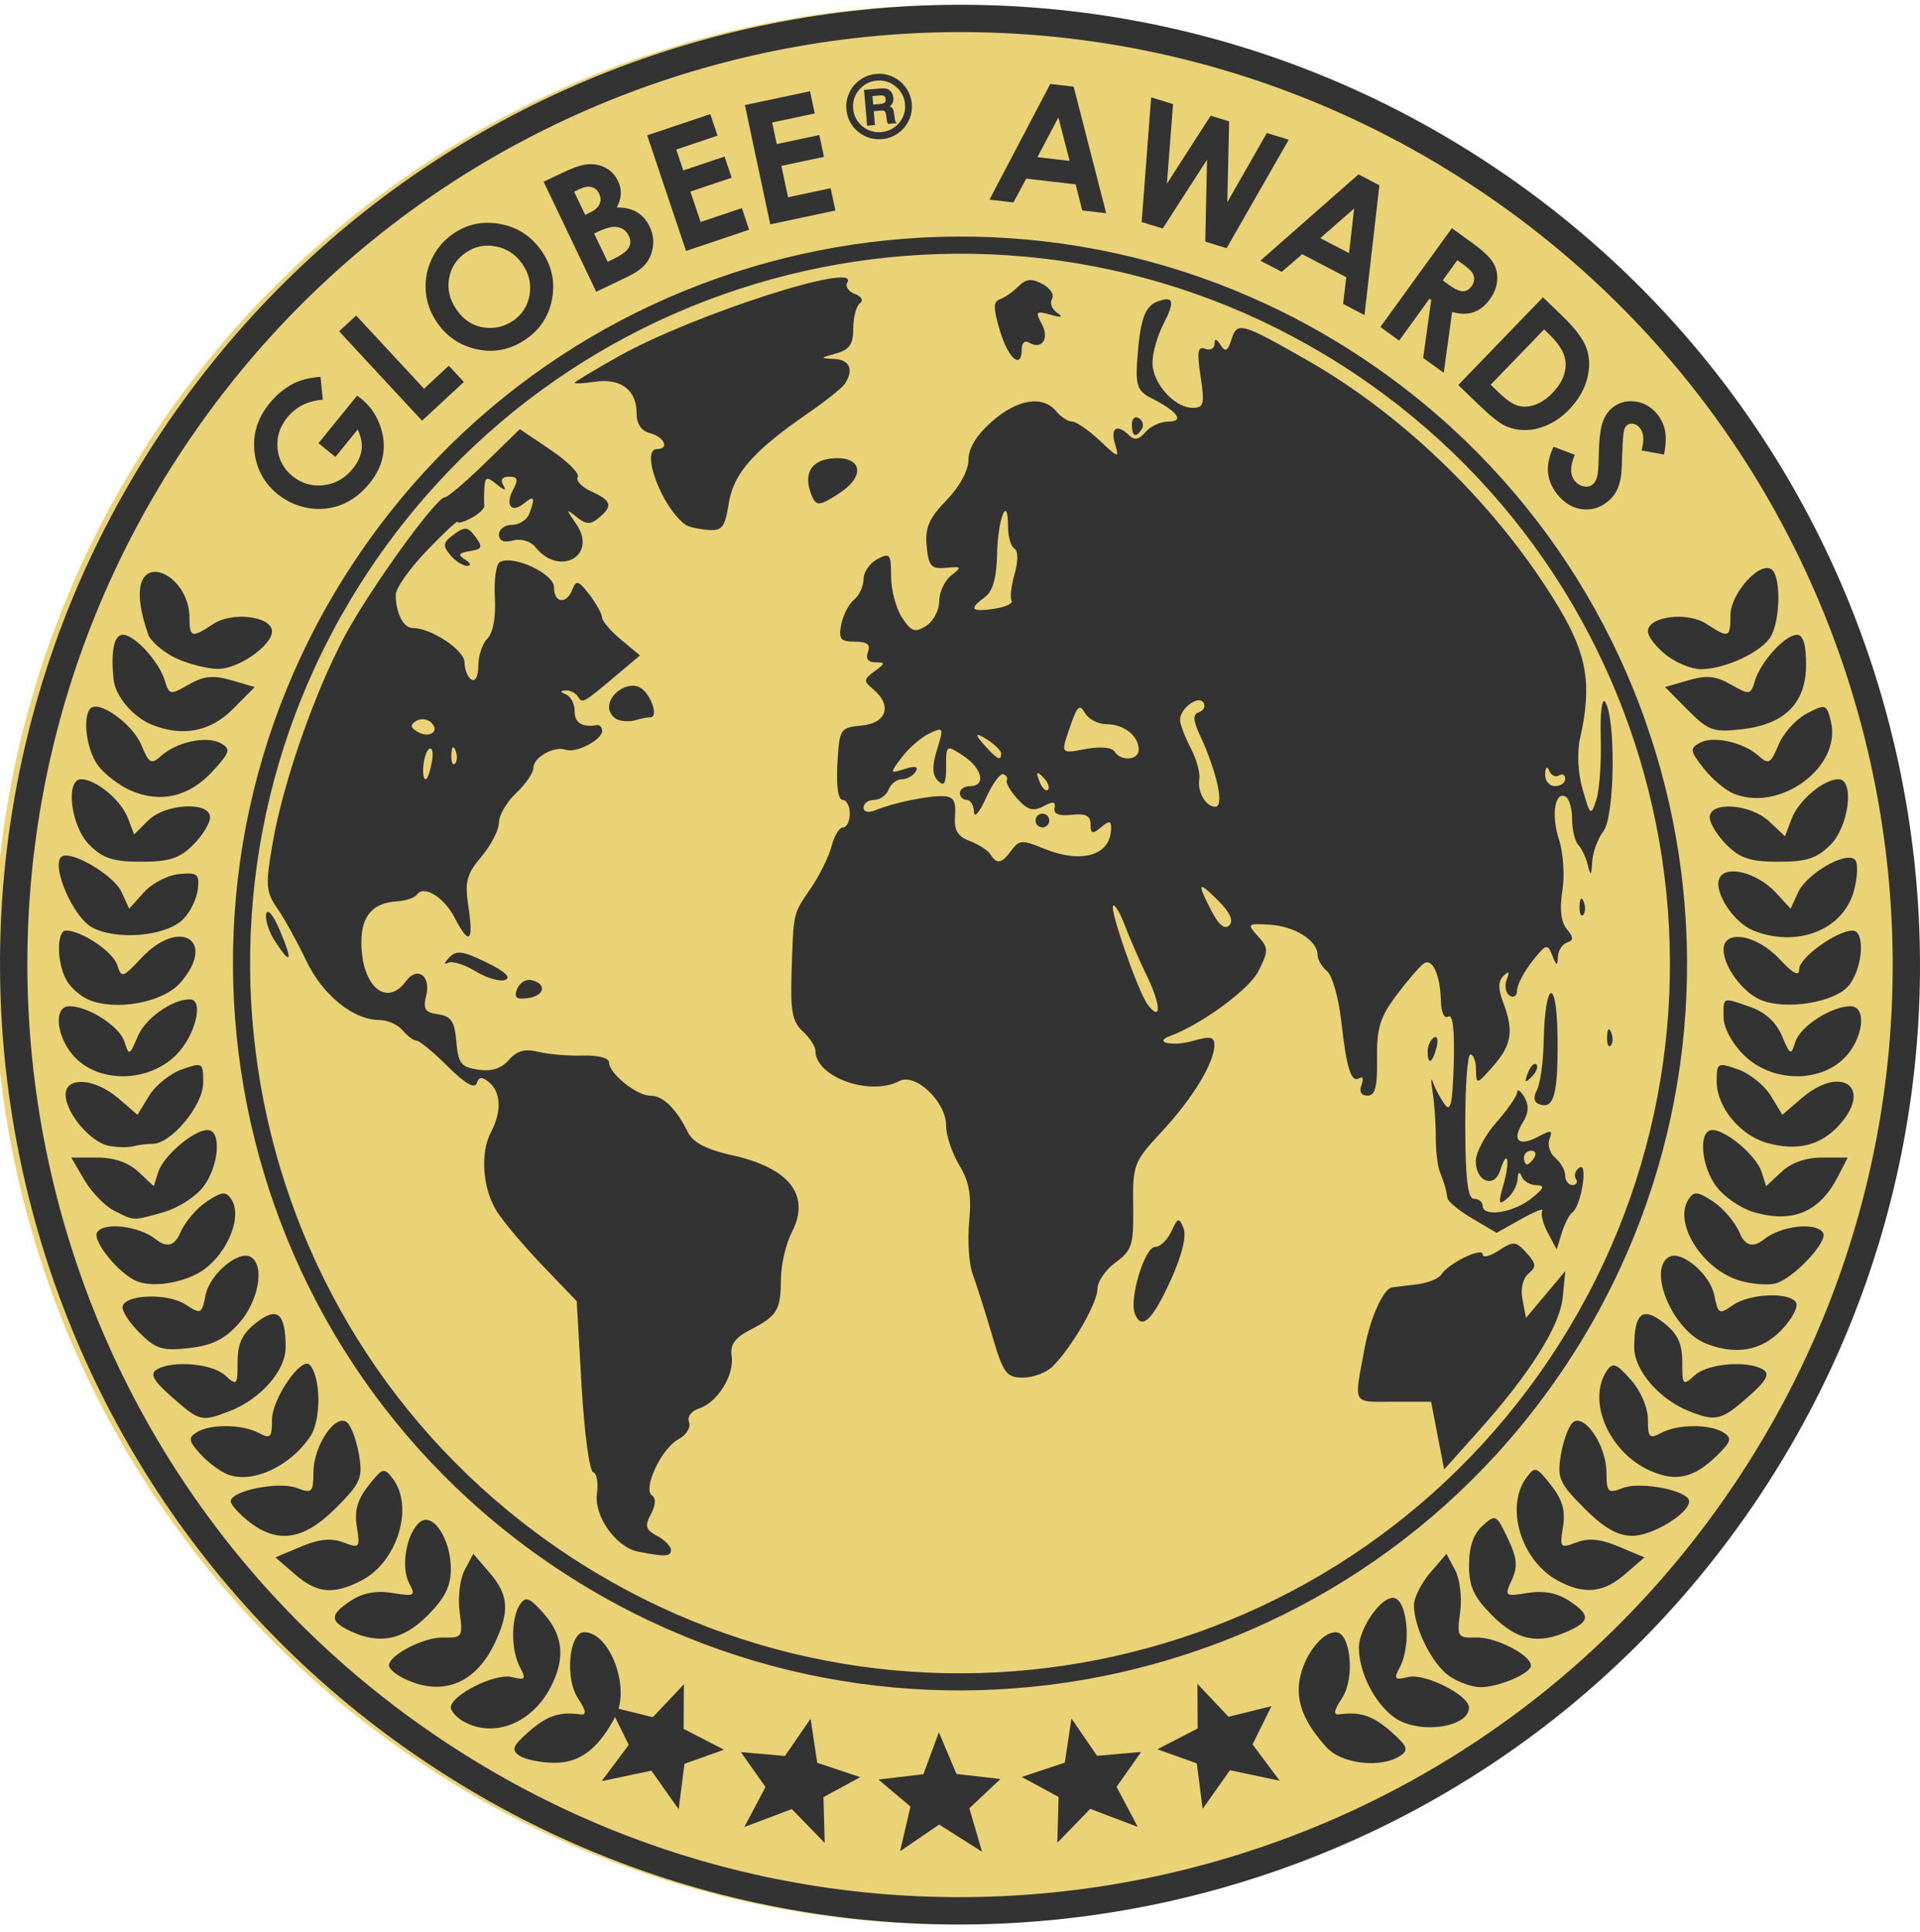 <svg fill="none" height="161" viewBox="0 0 160 161" width="160" xmlns="http://www.w3.org/2000/svg" xmlns:xlink="http://www.w3.org/1999/xlink"><clipPath id="a"><path d="m0.0.4h160v160h-160z"/></clipPath><g clip-path="url(#a)"><circle cx="79.5" cy="80.4" fill="#ead377" r="80"/><g fill="#333"><path d="m43.305 146.338c-.726-.486-.61-.796.749-1.997 1.517-1.342 2.553-1.693 4.303-1.458.552.074.497-.287-.208-1.363-1.095-1.67-.719-5.481.54-5.481 2.118 0 3.852 4.585 2.629 6.952-1.415 2.738-2.974 3.94-5.102 3.931-1.128-.005-2.437-.268-2.91-.584zm67.246-.697c-1.911-2.098-2.604-3.891-2.229-5.766.393-1.963 1.848-3.837 2.98-3.837 1.259 0 1.635 3.811.54 5.482-.705 1.076-.76 1.437-.208 1.362 1.749-.235 2.786.116 4.303 1.458 1.358 1.202 1.475 1.512.748 1.997-1.588 1.062-4.872.689-6.134-.697zm-71.977-2.196c-.552-.322-1.003-.833-1.003-1.138 0-1.021 3.673-2.867 5.046-2.536 1.166.28 1.249.186.717-.81-.759-1.418-.765-4.088-.011-5.216.486-.726.795-.61 1.997.749 1.625 1.837 1.8 3.738.566 6.125-1.576 3.048-4.795 4.292-7.312 2.826zm77.658-.275c-1.654-1.158-2.991-3.773-2.991-5.849 0-1.552 1.77-4.149 2.828-4.149 1.197 0 1.59 3.906.582 5.789-.533.996-.449 1.09.717.81 1.378-.333 5.046 1.517 5.046 2.545 0 1.677-4.182 2.255-6.182.854zm-63.031-13.841c-1.869-.361-3.732-2.99-3.454-4.877.127-.864-.019-1.655-.324-1.756-.305-.102-.736-3.35-.959-7.218l-.405-7.033-2.853-2.972c-1.569-1.634-3.293-3.684-3.831-4.555-1.167-1.889-1.373-4.854-.457-6.565.891-1.664.833-3.321-.142-4.131-.618-.512-.862-.496-1.054.073-.163.482-1.004-.012-2.406-1.409-1.186-1.182-2.356-2.15-2.602-2.15-.246 0-.767-.387-1.159-.86-.393-.472-1.262-.861-1.933-.862-2.183-.004-4.743-2.082-6.109-4.958-.726-1.528-1.802-3.477-2.393-4.33-.971-1.404-1.009-1.922-.403-5.446.869-5.054 3.529-12.668 6.067-17.367 2.123-3.931 7.568-11.466 8.285-11.466.233 0 1.735-1.278 3.338-2.84l2.915-2.84 2.575 1.738c1.416.956 2.429 1.975 2.25 2.264-.178.289.335.826 1.14 1.194 1.687.769 1.807 1.206.606 2.204-.689.572-1.053.558-1.836-.073-.914-.737-.917-.701-.04.574 1.813 2.636-1.381 4.45-3.401 1.932-.398-.496-1.187-.731-1.863-.554-.771.202-1.173.03-1.173-.499 0-.443.488-.806 1.085-.806s1.242-.408 1.433-.907c.527-1.374.425-1.59-.421-.888-1.051.872-1.612.165-.91-1.147.448-.838.374-1.071-.341-1.071-.579 0-.756.263-.483.717.293.487.12.465-.539-.07-.845-.685-.979-.648-1.038.286-.037.59-.04 1.259-.006 1.486.034.227-.451.687-1.079 1.024-.627.336-1.141.482-1.141.325 0-.157-1.161.925-2.58 2.406-1.419 1.481-2.58 3.127-2.58 3.659 0 1.529.633 2.78 1.407 2.78 1.549 0 4.326 1.845 4.326 2.874 0 .589.258 1.23.573 1.425.327.202.573-.294.573-1.154 0-.829.344-1.852.764-2.272.467-.467.706-1.786.616-3.391-.081-1.445.096-2.778.394-2.962 1.069-.661 4.533.932 4.533 2.084 0 1.341 1.046 1.458 1.54.172.304-.793.511-.73 1.403.43.575.748 1.051 1.608 1.058 1.911.007.303.722 1.14 1.589 1.859l1.576 1.308-1.72 1.452c-3.048 2.573-3.075 2.588-3.443 1.99-.193-.312-.658-.547-1.034-.522-.492.032-.483.126.034.335.394.159.717.783.717 1.388 0 .985.608 1.365 1.863 1.167.236-.037.43.181.43.485 0 .747-2.188 1.875-3.042 1.568-.959-.345-2.691.637-2.691 1.525 0 .407-.645 1.346-1.433 2.086-.788.74-1.433 1.845-1.433 2.454 0 .609-.656 1.887-1.458 2.839-1.255 1.492-1.405 2.08-1.082 4.239.436 2.907.055 3.19-1.151.857-.889-1.719-2.569-2.748-3.143-1.925-.183.262-.933.514-1.668.56-2.015.126-2.964 1.218-2.964 3.409 0 3.65 2.09 5.473 3.719 3.244.946-1.293 2.099-.453 1.679 1.223-.276 1.102-.092 1.387 1.001 1.542 1.085.154 1.374.588 1.515 2.279.151 1.811.394 2.121 1.826 2.332 1.117.164 1.943-.098 2.552-.81.659-.769 1.324-.95 2.474-.673.865.208 2.54.348 3.723.31 1.234-.04 2.15.202 2.15.568 0 .926 2.304 2.777 3.457 2.777 1.047 0 2.125 1.056 3.124 3.06.419.841 1.549 1.427 3.645 1.892 4.84 1.075 6.6 3.35 4.995 6.455-.489.946-.894 2.701-.898 3.899-.011 2.572-.294 3.036-2.571 4.214-1.272.657-1.671 1.226-1.534 2.186.228 1.595-1.196 3.879-2.721 4.363-.654.208-1.005.692-.831 1.146.166.434-.236 1.075-.898 1.429-1.408.753-2.989 4.143-2.18 4.676.333.219.296.818-.097 1.552-.532.995-.446 1.299.514 1.813.635.34 1.154.867 1.154 1.171 0 .564-.444.588-2.712.15zm-17.216-65.796c.149-.779.05-1.279-.22-1.113-.475.294-.714 2.529-.271 2.529.121 0 .342-.637.49-1.416zm1.975-.985c-.183-.457-.319-.322-.346.346-.025.605.111.943.301.753.191-.191.211-.685.045-1.099zm-2.012-2.315c-.315-.315-.881-.383-1.258-.15-.52.321-.504.534.066.887.978.604 1.939.011 1.192-.736zm83.854 59.417-.544-2.82h-3.153c-3.484 0-3.294.369-2.362-4.586.454-2.415 1.548-4.829 2.239-4.939.225-.036 1.161-.152 2.079-.259.917-.107 1.846-.481 2.063-.832.574-.929 3.434-2.313 3.434-1.663 0 .304.602.157 1.339-.325 1.226-.803 1.423-.787 2.308.191.817.903.844 1.171.174 1.728-.477.396-.678 1.267-.504 2.18l.291 1.52 3.276-3.907-.213 2.178c-.236 2.412-2.744 6.385-7.107 11.256l-2.775 3.098zm-37.144-8.415c-.581-1.968-1.305-4.246-1.609-5.063-.304-.818-.431-2.786-.283-4.374.203-2.182 0-3.329-.828-4.691-.603-.992-1.096-2.476-1.096-3.299 0-1.986-2.556-4.411-3.902-3.703-2.449 1.289-6.99-.349-6.99-2.523 0-.369-.475-1.101-1.056-1.627-.855-.774-1.032-1.69-.931-4.818.168-5.205.095-4.882 1.612-7.118.74-1.09 1.518-2.674 1.731-3.52s.639-1.538.948-1.538.562-.516.562-1.147c0-.631-.271-1.147-.603-1.147-.367 0-.536-1.176-.43-3.01.169-2.935.219-3.014 2.036-3.189 2.081-.201 2.551-1.689.951-3.016-.829-.688-.819-.824.11-1.504.913-.668.92-.747.07-.747-.61 0-.833-.308-.622-.86.239-.621-.063-.86-1.085-.86-1.195 0-1.373-.219-1.144-1.416.149-.778.629-1.713 1.067-2.077.438-.364.796-1.136.796-1.718s.516-1.332 1.147-1.67c1.047-.56 1.147-.436 1.147 1.433 0 1.125.409 2.671.909 3.434.773 1.181 1.073 1.285 2.006.702.604-.377 1.097-1.304 1.097-2.061 0-.756.451-1.723 1.003-2.148.916-.706.879-.761-.43-.636-1.242.118-1.458-.122-1.618-1.8-.148-1.542.188-2.321 1.648-3.828 1.099-1.135 1.833-2.483 1.833-3.37 0-.965.679-2.075 1.955-3.195 2.13-1.87 4.234-2.207 5.354-.856.393.473.991.86 1.329.86s1.369.71 2.291 1.576c1.583 1.489 1.654 1.505 1.283.287-.413-1.356.188-1.703 1.199-.692.414.414.822.327 1.331-.287.404-.486 1.27-.884 1.925-.884 1.381 0 .756-.855-1.426-1.951-1.11-.558-1.313-1.058-1.191-2.943.226-3.487.617-4.692 1.65-5.088 1.407-.54 1.542-.067.538 1.875-.496.96-.902 2.402-.902 3.206 0 1.704 1.829 3.755 3.349 3.755.928 0 1.008-.314.66-2.608-.313-2.066-.235-2.546.378-2.311.425.163.777-.018.781-.402.006-.48.166-.451.511.093.392.619.589.517.903-.471.476-1.501.79-1.415 6.316 1.735 8.211 4.679 16.039 12.377 20.97 20.622 2.358 3.943 2.764 6.436 1.77 10.859-.273 1.212-.189 2.914.212 4.3.636 2.198.683 2.234 1.137.86.261-.788.427-3.11.369-5.159-.059-2.103.1-3.414.366-3.008.902 1.378.803 9.514-.131 10.75-.476.629-.903 1.789-.949 2.578-.071 1.191-.132 1.239-.361.287-.151-.631-.509-1.391-.793-1.691-.285-.3-.518-1.252-.518-2.116 0-.864-.231-1.714-.513-1.889-.913-.564-1.256 1.517-.585 3.549.359 1.089.488 3.011.285 4.276-.242 1.514-.117 2.602.366 3.188.583.707.586.939.017 1.13-.394.132-.735.671-.757 1.197-.034.79-.114.768-.467-.13-.393-1.003-.522-.964-1.679.507-.69.876-1.254 1.96-1.254 2.41s-.275.646-.612.438c-.337-.208-.451-.804-.253-1.324.26-.683.186-.773-.269-.322-.444.44-.454 1.083-.034 2.187.908 2.387.726 3.569-.82 5.327-1.376 1.564-1.416 1.573-1.433.318-.01-.71-.22-1.29-.467-1.29s-.441 2.709-.43 6.02c.013 4.423.208 6.019.735 6.019.394 0 .717.258.717.574 0 .968 2.498.611 4.013-.574 1.1-.861 1.211-1.124.477-1.134-.525-.007-1.085-.335-1.244-.729-.184-.456-.306-.378-.335.216-.024.513-.42 1.244-.879 1.625-.716.594-.758.427-.296-1.182.58-2.025.327-3.076-.28-1.162-.485 1.526-2.03.94-2.03-.771 0-.712.77-2.168 1.711-3.235.941-1.067 1.723-2.199 1.737-2.514.015-.315.285-.131.6.41.399.683.356 1.332-.139 2.124-.929 1.488-.326 2.036 1.289 1.172 1.09-.583 1.232-.553.943.198-.186.487.033 1.193.487 1.57.453.377.825 1.041.825 1.475 0 .435.274.789.607.789.334 0 .459-.24.278-.534-.182-.294-.04-.713.314-.931.73-.451.118 3.26-.62 3.758-.233.158-.619.912-.859 1.676l-.434 1.389-.739-1.382c-.407-.76-.614-1.585-.461-1.833.154-.248-.639.064-1.761.695l-2.041 1.146-2.015-1.189c-1.108-.654-2.047-1.421-2.086-1.705-.094-.678-.243-1.192-.647-2.236-.183-.473-.329-1.763-.324-2.866.004-1.103-.114-2.78-.261-3.727-.148-.946-.142-1.333.013-.86s.582 1.289.949 1.815c.537.768.693.117.796-3.333.082-2.764-.078-4.161-.45-3.93-.333.206-.595-.326-.618-1.253-.056-2.22-.701-3.655-1.424-3.166-.332.225-1.355 1.409-2.273 2.632-1.383 1.841-1.662 2.752-1.625 5.303.034 2.347-.157 3.08-.798 3.08-.525 0-.714-.335-.5-.889.188-.489.113-.749-.166-.577-.697.431-1.067-.731-1.526-4.791-.216-1.908-.747-3.763-1.18-4.122s-.787-.968-.787-1.354c0-1.186-1.907-2.392-3.974-2.515-1.886-.112-1.927-.073-1 .952.893.986.897 1.211.054 2.901-.766 1.535-4.715 4.436-7.406 5.439-1.398.521.261.871 1.901.401 1.465-.42 1.825-.356 1.825.325 0 1.474-1.785 4.425-4.344 7.183-2.387 2.572-2.471 2.789-2.422 6.253.046 3.248-.093 3.693-1.465 4.692-.833.607-1.516 1.604-1.516 2.215 0 1.173-2.116 4.841-3.717 6.442-.523.523-1.643.949-2.487.946-1.387-.004-1.638-.35-2.592-3.582zm45.199-14.757c.195-.315.081-.573-.253-.573-.333 0-.607.258-.607.573 0 .315.114.573.253.573s.413-.258.607-.573zm-32.239-15.045c-.649-1.342-1.498-3.287-1.889-4.321s-.825-1.765-.967-1.624c-.314.314 2.103 7.228 2.884 8.249 1.133 1.483 1.116.062-.027-2.303zm5.913-6.357c-1.716-1.715-1.819-1.56-.569.858.601 1.162 1.101 1.565 1.477 1.188.377-.377.069-1.069-.908-2.046zm-17.24-4.211c.625-.854.916-.873 2.611-.171 3.229 1.338 5.664.627 5.689-1.661.007-.634-.158-.648-.851-.073-.707.587-.86.541-.86-.257 0-.72-.407-.925-1.576-.793-1.047.118-1.526-.069-1.425-.557.113-.549-.123-.588-.931-.156-.844.452-1.32.317-2.158-.609-.591-.654-.992-1.349-.889-1.544.103-.195-.03-.428-.294-.515-.264-.088-.915.809-1.446 1.992-.531 1.184-.98 1.701-.996 1.149s-.288-1.003-.603-1.003c-.316-.002-.572-.257-.573-.573 0-.315.387-.573.86-.573 1.346 0 1.008-1.49-.573-2.527-1.426-.935-1.433-.93-1.433.909 0 1.416-.158 1.69-.674 1.174-.491-.491-.513-1.196-.082-2.602.568-1.85.542-1.904-.641-1.346-.678.32-1.706 1.209-2.284 1.976-1.043 1.382-1.041 1.39.241.984.88-.28 1.167-.208.9.225-.216.349-.736.635-1.157.635s-.913.387-1.095.86c-.181.473-.725.86-1.208.86s-.878.286-.878.635c0 .38.403.469 1.003.22 1.48-.611 4.28-1.195 5.589-1.167.896.02 1.121.374 1.028 1.625-.09 1.214.208 1.724 1.234 2.114.744.283 1.522.788 1.729 1.123.523.846.929.763 1.745-.353zm2.003-2.479c.002-.316.257-.571.573-.573.316.002.572.257.573.573-.002.316-.257.572-.573.573-.316-.002-.572-.257-.573-.573zm15.161-3.007c-.225-1.024-.826-2.742-1.335-3.819-.715-1.509-.762-2.014-.207-2.201.396-.134.566-.492.379-.795-.409-.662-1.961.479-1.956 1.437.002.355.397 1.401.879 2.325.482.923.809 2.084.727 2.58-.179 1.091.533 2.334 1.336 2.334.361 0 .429-.711.176-1.861zm-14.517-.585c-.566-.562-.632-.496-.321.321.215.566.536.883.712.707.176-.176.001-.639-.391-1.028zm43.498.119c0-.334-.236-.462-.524-.283-.288.178-.655 0-.815-.396-.175-.435-.308-.322-.335.283-.025.552.342 1.003.815 1.003s.859-.273.859-.607zm-47.008-2.121c0-.24-.58-.792-1.29-1.228-.857-.526-.923-.381-.198.435 1.169 1.314 1.488 1.483 1.488.792zm11.466-.31c0-1.141-1.232-2.121-2.666-2.121-.71 0-1.524-.419-1.811-.931-.429-.766-.637-.598-1.175.946-.878 2.518-.918 2.456 1.308 2.038 1.138-.213 2.115-.12 2.327.223.523.845 2.017.731 2.017-.154zm-10.595-12.423c-.145-.235-.033-1.235.25-2.221.311-1.084.304-1.924-.017-2.122-.292-.18-.531-1.001-.531-1.823 0-2.782-.847-.67-.908 2.263-.042 1.994-.359 3.129-1.009 3.605-1.375 1.006-1.175 1.262.765.978.943-.139 1.595-.444 1.45-.679zm10.27 59.423c-.483-1.259.825-5.554 1.692-5.554.412 0 1.02-.581 1.351-1.29.546-1.175.638-1.198 1.018-.262.261.642-.136 2.255-1.057 4.29-1.538 3.398-2.451 4.255-3.004 2.816zm33.723-17.439c-.471-.163-.543-.571-.212-1.204.275-.526.527-2.326.559-4.0.101-5.192 1.109-5.514 1.157-.369.044 4.735-.295 5.993-1.504 5.574zm-.971-2.615c.215-.566.536-.883.712-.707.176.176.001.639-.391 1.028-.566.562-.632.496-.321-.321zm-8.35-1.805c0-.454.234-.97.52-1.147.287-.177.385.195.22.826-.35 1.339-.739 1.508-.739.322zm14.951-1.228c.027-.668.163-.804.346-.346.166.414.145.908-.045 1.099-.19.191-.326-.148-.301-.753zm-90.835-3.954c.196-.51.724-.851 1.174-.756 1.322.277 1.156 1.302-.243 1.501-.986.14-1.204-.034-.931-.745zm-3.476-1.499c-.924-.567-1.956-.878-2.293-.691s-.29-.007.103-.431c.596-.642 1.114-.578 3.11.389 1.528.74 2.099 1.269 1.577 1.462-.45.166-1.574-.162-2.498-.729zm-16.698-2.497c-.506-.773-.835-1.797-.73-2.277.108-.493.609.118 1.151 1.405 1.093 2.59.927 2.931-.421.872zm108.716-2.943c.027-.668.163-.804.346-.346.166.414.145.908-.045 1.099-.19.191-.326-.148-.301-.753zm-80.16-15.524c-.394-.159-.717-.623-.717-1.031 0-1.092 1.442-2.099 2.451-1.712.933.358 1.778 2.55.983 2.55-.26 0-.816.109-1.236.241s-1.086.111-1.48-.048zm-13.954-13.728c-.649-.783-.604-1.04.307-1.706.925-.677 1.172-.649 1.803.205.627.849.56 1.017-.47 1.185-.949.154-1.031.303-.391.708.453.287.525.516.163.521-.355.004-.991-.406-1.412-.913zm19.63-2.502c-1.973-1.393-3.829-6.322-2.38-6.322 1.037 0 .598-1.006-.573-1.313-.756-.198-1.146-.782-1.146-1.716 0-1.892-1.328-2.891-3.434-2.582-.949.14-1.725.181-1.725.094 0-.087 1.682-1.1 3.738-2.25 6.143-3.435 20.107-7.933 18.983-6.115-.196.317.087.746.628.953.561.215.745.549.427.777-.306.219-.557 1.161-.557 2.093 0 1.319-.318 1.783-1.433 2.092-1.361.379-1.368.402-.143.456 1.288.057 1.648.946.851 2.102-.232.336-1.582 1.412-3.001 2.391-4.606 3.178-6.25 5.043-6.65 7.546-.323 2.024-.553 2.311-1.763 2.211-.765-.063-1.584-.251-1.819-.417zm10.453-2.562c-.683-1.779.041-2.898 1.937-2.993 2.318-.117 2.567 1.503.443 2.894-1.733 1.135-1.978 1.145-2.38.1zm26.724-5.8c0-.492.262-.732.583-.534.32.198.434.6.253.894-.491.795-.836.647-.836-.36zm-10.991-7.808c-.567-1.892-.57-2.445-.013-2.631.388-.129 1.081-.612 1.541-1.071.645-.645 1.105-.692 2.012-.207.647.346 1.007.903.8 1.238s-.021.855.414 1.155c.553.383.389.433-.549.168-1.205-.341-1.277-.262-.715.787.661 1.234-.026 2.186-1.099 1.522-.315-.195-.573.048-.573.539 0 1.766-1.115.846-1.819-1.502zm-49.633 112.34c-.71-.342-1.29-.834-1.29-1.095 0-.886 2.925-2.391 4.557-2.345 1.56.045 1.616-.045 1.338-2.124-.163-1.216.024-2.759.425-3.509l.716-1.339 1.355 1.574c1.596 1.856 1.692 3.206.42 5.887-1.602 3.375-4.38 4.465-7.521 2.95zm87.064-.235c-1.425-.998-2.933-4.029-2.933-5.894 0-.623.609-1.842 1.354-2.708l1.355-1.574.716 1.339c.402.749.589 2.293.426 3.509-.279 2.078-.222 2.168 1.338 2.124 1.628-.046 4.557 1.458 4.557 2.341 0 .656-2.667 1.799-4.199 1.799-.703 0-1.879-.421-2.614-.935zm-91.648-3.778c-1.66-.801-1.627-1.346.155-2.513.975-.639 2.094-.841 3.441-.623 1.855.302 1.953.244 1.384-.82-.716-1.338-.226-4.158.882-5.077 1.081-.897 2.594 1.376 2.594 3.899 0 1.437-.502 2.438-1.949 3.885-2.06 2.06-4.038 2.44-6.507 1.249zm95.252-1.249c-1.558-1.558-1.949-2.404-1.949-4.211 0-1.518.369-2.596 1.123-3.278 1.09-.986 1.153-.955 2.106 1.043.78 1.637.851 2.347.341 3.466-.625 1.37-.589 1.399 1.323 1.089 1.312-.213 2.443-.005 3.408.628 1.821 1.192 1.817 1.712-.015 2.547-2.514 1.146-4.261.792-6.337-1.283zm-99.806-3.459-1.609-1.395 2.122-.894c1.521-.642 2.525-.742 3.542-.355 1.357.515 1.407.458 1.122-1.294-.217-1.339.043-2.266.962-3.435 1.186-1.508 1.306-1.541 2.04-.574 1.781 2.349.372 6.933-2.604 8.472-2.353 1.216-3.715 1.088-5.576-.525zm105.249.537c-3.045-1.655-4.408-6.115-2.617-8.563.718-.982.836-.947 2.058.607.955 1.213 1.218 2.132.999 3.481-.284 1.752-.234 1.81 1.122 1.294 1.018-.387 2.021-.286 3.542.355l2.123.895-1.609 1.395c-1.813 1.571-3.43 1.726-5.619.536zm-109.07-4.916c-.831-.654-1.511-1.416-1.511-1.693 0-.874 3.995-1.684 5.495-1.113 1.285.488 1.385.393 1.397-1.323.016-2.271 1.92-5.012 2.844-4.093.344.343.778 1.565.965 2.717.306 1.883.109 2.325-1.96 4.394-2.659 2.659-4.837 2.993-7.23 1.111zm111.284-1.112c-2.068-2.068-2.265-2.51-1.96-4.393.187-1.152.621-2.374.965-2.717.923-.92 2.828 1.821 2.843 4.092.012 1.717.112 1.812 1.397 1.323 1.5-.57 5.495.24 5.495 1.114 0 1.013-3.067 2.88-4.731 2.88-1.231 0-2.354-.643-4.01-2.299zm-113.083-2.834c-.631-.255-1.652-1.026-2.27-1.713-.958-1.064-1-1.327-.287-1.779 1.122-.709 3.806-.685 5.175.047.981.525 1.109.396 1.109-1.115 0-1.709 2.433-5.26 3.128-4.566.935.933.99 4.554.089 5.929-1.669 2.548-4.888 4.03-6.944 3.198zm118.622-.272c-3.455-1.496-5.35-5.822-3.659-8.353.486-.727.796-.61 1.998.748.837.946 1.423 2.313 1.423 3.317 0 1.511.128 1.639 1.109 1.114 1.381-.739 4.057-.754 5.197-.029.73.464.643.758-.573 1.939-1.907 1.852-3.361 2.186-5.495 1.263zm-123.222-6.149c-1.536-1.348-1.869-1.929-1.31-2.284 1.275-.809 4.619-.542 5.721.455.997.902 1.048.848 1.048-1.105 0-1.543.381-2.353 1.532-3.258 1.778-1.398 2.458-.843 2.472 2.018.009 1.977-2.112 4.374-4.758 5.373-2.267.857-2.405.822-4.706-1.199zm126.421 1.166c-2.506-.996-4.588-3.424-4.578-5.34.014-2.861.694-3.416 2.472-2.018 1.151.905 1.532 1.715 1.532 3.258 0 1.954.051 2.008 1.048 1.105 1.103-.997 4.446-1.264 5.722-.455.559.355.225.936-1.31 2.284-2.208 1.939-2.669 2.048-4.887 1.166zm-129.156-6.558c-.873-.873-1.495-1.867-1.383-2.209.325-.992 3.797-1.07 5.25-.118 1.271.832 1.341.799 1.66-.795.352-1.761 2.777-3.788 3.786-3.165 1.164.719.626 3.694-.997 5.509-1.204 1.348-2.224 1.856-4.162 2.075-2.243.253-2.768.089-4.154-1.297zm130.525.906c-2.724-1.1-4.849-6.089-3.064-7.193 1.013-.626 3.435 1.407 3.79 3.179.315 1.578.408 1.628 1.541.834 1.404-.984 4.722-1.125 5.278-.224.211.341-.338 1.373-1.22 2.293-1.661 1.734-3.838 2.117-6.325 1.111zm-130.707-5.173c-1.476-.579-3.765-3.379-3.334-4.078.551-.892 3.515-.541 4.902.582.895.724 1.569.548 2.024-.53.374-.89 1.368-2.068 2.208-2.619 1.299-.851 1.607-.879 2.058-.186 1.032 1.586-.587 5.05-2.915 6.234-1.609.819-3.726 1.074-4.944.597zm133.608-.043c-3.133-.9-5.616-4.8-4.322-6.788.45-.693.759-.665 2.058.186.84.55 1.834 1.73 2.208 2.619.453 1.077 1.127 1.254 2.024.53 1.414-1.145 4.353-1.469 4.926-.542.446.721-2.537 3.876-3.996 4.224-.631.151-1.935.048-2.898-.229zm-135.518-5.84c-.771-.39-1.891-1.547-2.489-2.571l-1.087-1.862h2.166c1.406 0 2.612.419 3.438 1.195l1.273 1.195.374-1.181c.43-1.355 2.951-3.504 4.111-3.504 1.202 0 .951 3.071-.39 4.776-.645.82-2.128 1.756-3.296 2.081-2.604.723-2.4.729-4.099-.13zm136.59.105c-1.005-.297-2.359-1.216-3.01-2.043-1.349-1.715-1.606-4.788-.4-4.788 1.16 0 3.681 2.149 4.111 3.504l.374 1.181 1.273-1.195c.818-.769 2.033-1.195 3.401-1.195h2.127l-.837 1.618c-1.524 2.946-3.782 3.883-7.039 2.92zm-137.04-5.517c-1.518-.291-3.595-2.749-3.595-4.258 0-1.549 2.441-1.38 4.397.303l1.595 1.372.963-1.583c.53-.871 1.762-1.862 2.737-2.202 1.728-.603 1.774-.574 1.774 1.116 0 1.871-2.66 5.086-4.209 5.086-.546.009-1.09.079-1.621.206-.42.113-1.339.096-2.042-.038zm138.187-.241c-2.265-.638-4.192-2.998-4.192-5.134 0-1.554.064-1.59 1.774-.994.975.34 2.207 1.331 2.737 2.202l.962 1.583 1.595-1.372c3.326-2.861 6.011-.904 3.107 2.266-1.536 1.677-3.491 2.151-5.983 1.449zm-140.947-7.067c-1.593-1.593-1.921-4.325-.519-4.325 1.582 0 4.179 1.674 4.586 2.956.378 1.191.429 1.17 1.105-.438.633-1.505 2.86-3.091 4.34-3.091 1.211 0 .473 3.029-1.13 4.63-2.261 2.261-6.262 2.39-8.383.268zm139.001-.268c-.985-.985-1.675-2.284-1.675-3.153 0-1.713-.134-1.664 2.268-.827 1.203.42 2.124 1.268 2.596 2.389.692 1.647.752 1.672 1.127.49.407-1.282 3.004-2.956 4.586-2.956 1.402 0 1.074 2.733-.518 4.325-2.121 2.121-6.122 1.993-8.383-.268zm-137.934-4.604c-.689-.294-1.527-1.049-1.863-1.677-.785-1.466-.79-4.083-.009-4.083 1.295 0 3.923 1.768 4.274 2.874.351 1.107.455 1.076 1.99-.567 3.2-3.426 6.325-1.511 3.291 2.017-1.443 1.677-5.391 2.415-7.683 1.435zm139.329.009c-1.492-.639-3.071-2.786-3.071-4.176 0-1.717 2.748-1.267 4.643.762 1.183 1.266 1.663 1.512 1.663.852 0-.942 3.131-3.199 4.444-3.203 1.078-.003.867 3.124-.31 4.578-1.149 1.419-5.276 2.085-7.368 1.189zm-139.061-6.053c-1.548-.872-3.356-5.027-2.542-5.841.673-.673 4.379 1.475 5.038 2.919l.633 1.388 1.22-1.364c.671-.75 1.994-1.437 2.94-1.527 1.531-.145 1.702-.006 1.559 1.27-.088.788-.64 1.913-1.226 2.5-1.427 1.429-5.61 1.789-7.622.655zm138.46.279c-1.612-.649-3.269-3.167-2.832-4.304.465-1.213 3.158-.551 4.735 1.164l1.22 1.327.618-1.357c.717-1.572 4.001-3.468 4.736-2.733.279.279.238 1.428-.093 2.628-.894 3.24-4.741 4.742-8.384 3.275zm-138.652-7.135c-1.546-1.546-2.03-5.472-.675-5.472 1.215 0 3.319 1.747 3.88 3.221l.527 1.385 1.157-1.157c1.432-1.432 5.17-1.628 5.17-.271 0 .487-.633 1.519-1.407 2.293-1.126 1.126-1.991 1.407-4.326 1.407-2.335 0-3.2-.281-4.326-1.407zm136.438 0c-.774-.774-1.407-1.806-1.407-2.293 0-1.367 3.391-1.132 4.962.344l1.309 1.23.555-1.459c.584-1.536 2.669-3.294 3.907-3.294 1.355 0 .871 3.927-.675 5.472-1.125 1.125-1.991 1.407-4.325 1.407s-3.2-.282-4.325-1.407zm-133.042-4.554c-.984-.441-2.21-1.401-2.723-2.134-.93-1.328-1.258-4.002-.574-4.685.709-.709 3.507 1.295 4.223 3.026.653 1.576.831 1.676 1.657.931 1.294-1.166 3.812-1.703 4.964-1.058.867.485.796.73-.675 2.346-1.935 2.126-4.386 2.687-6.872 1.574zm133.578.261c-.666-.281-1.773-1.226-2.46-2.099-1.118-1.421-1.152-1.643-.325-2.106 1.114-.624 3.646-.067 4.921 1.083.827.745 1.004.644 1.657-.931.403-.971 1.464-2.144 2.358-2.606 1.566-.81 1.64-.786 1.998.642.954 3.801-4.267 7.657-8.15 6.019zm-131.789-5.734c-1.563-.64-3.021-2.371-3.166-3.758-.246-2.364.036-3.727.773-3.727.981 0 3.013 2.223 3.499 3.828.362 1.197.444 1.21 1.99.323 1.26-.723 2.037-.802 3.558-.359l1.945.566-1.819 1.834c-1.876 1.891-4.223 2.339-6.78 1.292zm128.013-1.22-1.89-1.905 1.945-.566c1.521-.442 2.298-.364 3.558.359 1.546.888 1.628.874 1.99-.323.486-1.605 2.518-3.828 3.499-3.828.514 0 .76.803.76 2.48 0 3.222-1.763 4.989-5.383 5.397-2.352.265-2.761.118-4.479-1.613zm-125.814-4.233c-1-.435-2.096-1.311-2.437-1.946-2.814-7.822 3.199-5.827 3.395-1.704 0 1.881.14 1.93 2.003.709 1.598-1.047 4.876-.625 4.876.628 0 1.187-2.841 3.152-4.52 3.127-.824-.012-2.317-.379-3.317-.813zm124.005-.352c-.831-.653-1.511-1.536-1.511-1.961 0-1.253 3.278-1.675 4.876-.628 1.863 1.221 2.003 1.171 2.003-.709 0-1.783 2.38-4.481 3.398-3.852.797.493.795 4.067-.003 5.559-.7 1.308-3.813 2.78-5.878 2.78-.755 0-2.054-.535-2.885-1.188zm-62.852-45.939c.042.486-.041.95-.249 1.391-.206.438-.509.798-.91 1.079-.399.278-.843.439-1.331.481-.486.042-.951-.04-1.395-.245-.443-.208-.805-.51-1.086-.906-.278-.399-.439-.843-.481-1.331-.042-.486.04-.95.246-1.39.208-.441.511-.801.91-1.079.401-.281.846-.443 1.335-.485.489-.042.953.041 1.395.249.443.206.804.508 1.082.907.281.399.442.842.484 1.331zm-.561.056c-.052-.602-.308-1.095-.766-1.479-.457-.386-.983-.553-1.578-.502-.6.052-1.094.306-1.483.763-.386.457-.553.981-.502 1.574.033.384.159.733.378 1.046.221.313.508.551.861.714s.724.228 1.11.195c.385-.033.737-.159 1.057-.378.32-.221.562-.504.726-.848.164-.346.229-.708.197-1.085zm-3.421-1.21 1.32-.114c.278-.024.484-.011.62.039.136.051.248.139.338.265.092.126.146.283.163.47.014.159 0.0.292-.041.398-.039.104-.122.21-.249.319.115.052.195.116.242.191.047.072.083.206.11.399.049.369.083.583.102.643.022.058.07.111.143.16l-.747.065c-.04-.078-.067-.143-.081-.197s-.028-.147-.042-.28c-.03-.263-.058-.424-.085-.484-.027-.06-.069-.103-.126-.129-.055-.026-.163-.033-.325-.019l-.53.046.1 1.156-.654.057zm.704.516.061.708.548-.048c.211-.018.349-.059.412-.122.064-.063.09-.157.079-.283-.011-.126-.053-.212-.126-.258-.071-.049-.212-.064-.424-.046z"/><path clip-rule="evenodd" d="m46.35 130.683c27.815 18.58 65.45 11.091 84.031-16.727 18.581-27.818 11.09-65.451-16.727-84.031-27.817-18.581-65.45-11.091-84.032 16.727s-11.091 65.45 16.727 84.031zm.796-1.191c-27.172-18.15-34.481-54.869-16.331-82.041 18.15-27.171 54.868-34.481 82.041-16.331 27.172 18.15 34.481 54.869 16.331 82.041-18.15 27.171-54.869 34.481-82.041 16.331zm-11.58 17.43c36.728 24.534 86.425 14.64 110.957-22.087 24.533-36.727 14.64-86.424-22.087-110.957-36.727-24.533-86.425-14.64-110.957 22.087-24.533 36.727-14.64 86.425 22.087 110.957zm1.273-1.906c-35.698-23.845-45.301-72.082-21.455-107.781 23.846-35.699 72.083-45.301 107.782-21.455 35.699 23.846 45.301 72.083 21.455 107.781-23.846 35.699-72.082 45.302-107.782 21.455z" fill-rule="evenodd"/><path d="m26.71 31.409.19 1.906c-1.251.095-2.238.588-2.96 1.479-.629.777-.9 1.637-.811 2.581.092.94.506 1.709 1.243 2.307.762.618 1.629.87 2.599.755.971-.115 1.779-.571 2.426-1.369.42-.519.665-1.044.734-1.575.072-.535-.037-1.1-.325-1.695l-1.853 2.287-1.412-1.144 3.22-3.972.342.259c.691.56 1.201 1.27 1.53 2.129.329.86.426 1.706.29 2.539-.135.833-.514 1.632-1.135 2.398-.664.819-1.434 1.408-2.311 1.765-.877.35-1.797.447-2.76.289-.96-.161-1.821-.551-2.584-1.169-1.045-.847-1.674-1.929-1.887-3.246-.255-1.565.149-3.004 1.214-4.318.557-.687 1.205-1.226 1.943-1.618.624-.331 1.393-.526 2.307-.585zm1.55-3.797 1.419-1.315 5.656 6.101 2.068-1.917 1.254 1.353-3.486 3.232zm9.494-8.123c1.183-.817 2.494-1.09 3.935-.82 1.444.268 2.592 1.017 3.443 2.249.843 1.22 1.136 2.544.878 3.971-.254 1.424-.98 2.55-2.177 3.377-1.255.867-2.597 1.153-4.026.858-1.43-.295-2.557-1.039-3.381-2.233-.552-.8-.867-1.669-.944-2.607-.077-.938.087-1.835.492-2.691.406-.863 1-1.564 1.781-2.103zm1.059 1.57c-.773.534-1.237 1.252-1.392 2.154s.054 1.768.627 2.598c.639.925 1.476 1.427 2.511 1.508.806.065 1.543-.133 2.21-.594.754-.521 1.208-1.238 1.362-2.15.154-.912-.046-1.768-.598-2.568-.55-.796-1.282-1.284-2.196-1.465-.917-.184-1.758-.012-2.524.517zm10.874 3.258-4.386-9.169 1.44-.689c.835-.4 1.472-.638 1.91-.715.618-.117 1.184-.056 1.697.184.513.24.898.627 1.154 1.163.167.349.244.703.232 1.061-.01.352-.122.732-.335 1.141.682-.005 1.246.129 1.693.4.444.267.795.669 1.051 1.205.247.515.338 1.048.275 1.6-.063.551-.254 1.033-.572 1.446-.32.409-.85.79-1.59 1.144zm-1.845-8.34.924 1.932.38-.182c.424-.203.695-.442.813-.718.122-.278.11-.571-.037-.878-.137-.287-.343-.467-.618-.539-.277-.077-.615-.02-1.014.171zm1.67 3.491 1.124 2.35.436-.209c.723-.346 1.165-.67 1.327-.972.166-.304.166-.631-.002-.98-.189-.395-.485-.636-.89-.723-.404-.087-.949.033-1.635.361zm4.419-8.188 5.259-1.768.604 1.795-3.438 1.156.586 1.742 3.438-1.156.592 1.762-3.438 1.156.852 2.535 3.438-1.156.606 1.801-5.259 1.768zm8.143-2.522 5.427-1.154.394 1.852-3.549.755.382 1.798 3.549-.755.387 1.818-3.549.755.556 2.615 3.549-.755.395 1.859-5.427 1.154zm25.448-1.762 1.949.226 2.711 10.548-1.998-.232-.547-2.171-4.118-.479-1.065 1.984-1.998-.232zm.677 2.792-1.748 3.309 2.684.312zm7.732-1.674 1.823.562-.51 6.632 3.646-5.666 1.539.474-.154 6.742 3.297-5.774 1.823.561-5.178 9.041-1.777-.547.145-6.831-3.691 5.739-1.757-.541zm17.278 6.418 1.74.909-1.241 10.82-1.782-.931.266-2.224-3.675-1.92-1.704 1.472-1.782-.931zm-.365 2.849-2.817 2.466 2.395 1.251zm8.145 1.636 1.663 1.203c.911.659 1.499 1.209 1.764 1.652.272.441.389.935.352 1.482-.037.547-.242 1.078-.615 1.593-.392.541-.85.9-1.376 1.077-.52.176-1.108.168-1.766-.023l-.7 5.071-1.714-1.239.67-4.828-.145-.105-2.523 3.488-1.568-1.134zm-.761 4.353.493.356c.5.362.89.545 1.172.549.284.007.536-.141.755-.443.129-.179.195-.368.196-.566.003-.202-.053-.388-.169-.557-.113-.173-.379-.411-.797-.713l-.431-.312zm8.354 1.406 1.65 1.594c1.064 1.027 1.726 1.923 1.987 2.687.265.761.278 1.599.04 2.516s-.74 1.771-1.504 2.563c-.544.563-1.139.991-1.786 1.282-.64.291-1.276.433-1.908.425-.629-.005-1.193-.133-1.693-.386-.499-.252-1.223-.835-2.171-1.75l-1.675-1.617zm.091 2.681-4.449 4.608.646.624c.636.614 1.167.986 1.593 1.115.429.132.901.114 1.416-.054.516-.169 1.016-.505 1.502-1.009.749-.776 1.113-1.587 1.092-2.433-.02-.762-.463-1.56-1.328-2.396zm9.995 10.427-1.878-.342c.24-.828.199-1.446-.123-1.855-.157-.199-.34-.319-.548-.36-.204-.044-.374-.013-.508.092-.134.105-.225.25-.273.435-.063.248-.113.889-.15 1.921-.03.961-.059 1.553-.089 1.776-.07.553-.197 1.005-.383 1.357-.18.352-.439.661-.775.926-.656.515-1.375.715-2.158.599-.783-.116-1.461-.538-2.034-1.266-.447-.568-.698-1.174-.752-1.817-.052-.639.103-1.344.464-2.115l1.775.669c-.404.939-.41 1.659-.016 2.158.205.261.453.42.745.478.291.058.537.008.735-.149.181-.142.31-.352.386-.628.075-.276.12-.789.134-1.539.026-1.427.131-2.419.315-2.974.188-.558.474-.989.858-1.29.554-.436 1.194-.599 1.919-.49.731.11 1.341.475 1.828 1.094.313.398.519.849.616 1.353.1.507.071 1.163-.087 1.968zm-62.794 112.685-2.673-2.25 3.754-.449 1.283-3.494 1.469 3.476 3.663.421-2.591 2.438 1.06 3.624-3.577-2.265-3.255 2.221zm12.342-.799-3.071-1.668 3.588-1.193.555-3.68 2.136 3.11 3.672-.322-2.049 2.909 1.765 3.337-3.959-1.502-2.743 2.829zm-19.595.015 3.07-1.668-3.588-1.193-.555-3.68-2.136 3.11-3.672-.322 2.05 2.909-1.765 3.337 3.959-1.502 2.743 2.829zm-11.579-2.78 3.291-1.174-3.361-1.732.019-3.722-2.591 2.743-3.579-.885 1.576 3.19-2.259 3.025 4.144-.872 2.273 3.218zm42.693-.035-3.291-1.174 3.361-1.733-.019-3.721 2.591 2.743 3.579-.885-1.576 3.19 2.259 3.025-4.143-.872-2.274 3.218z"/></g></g></svg>
